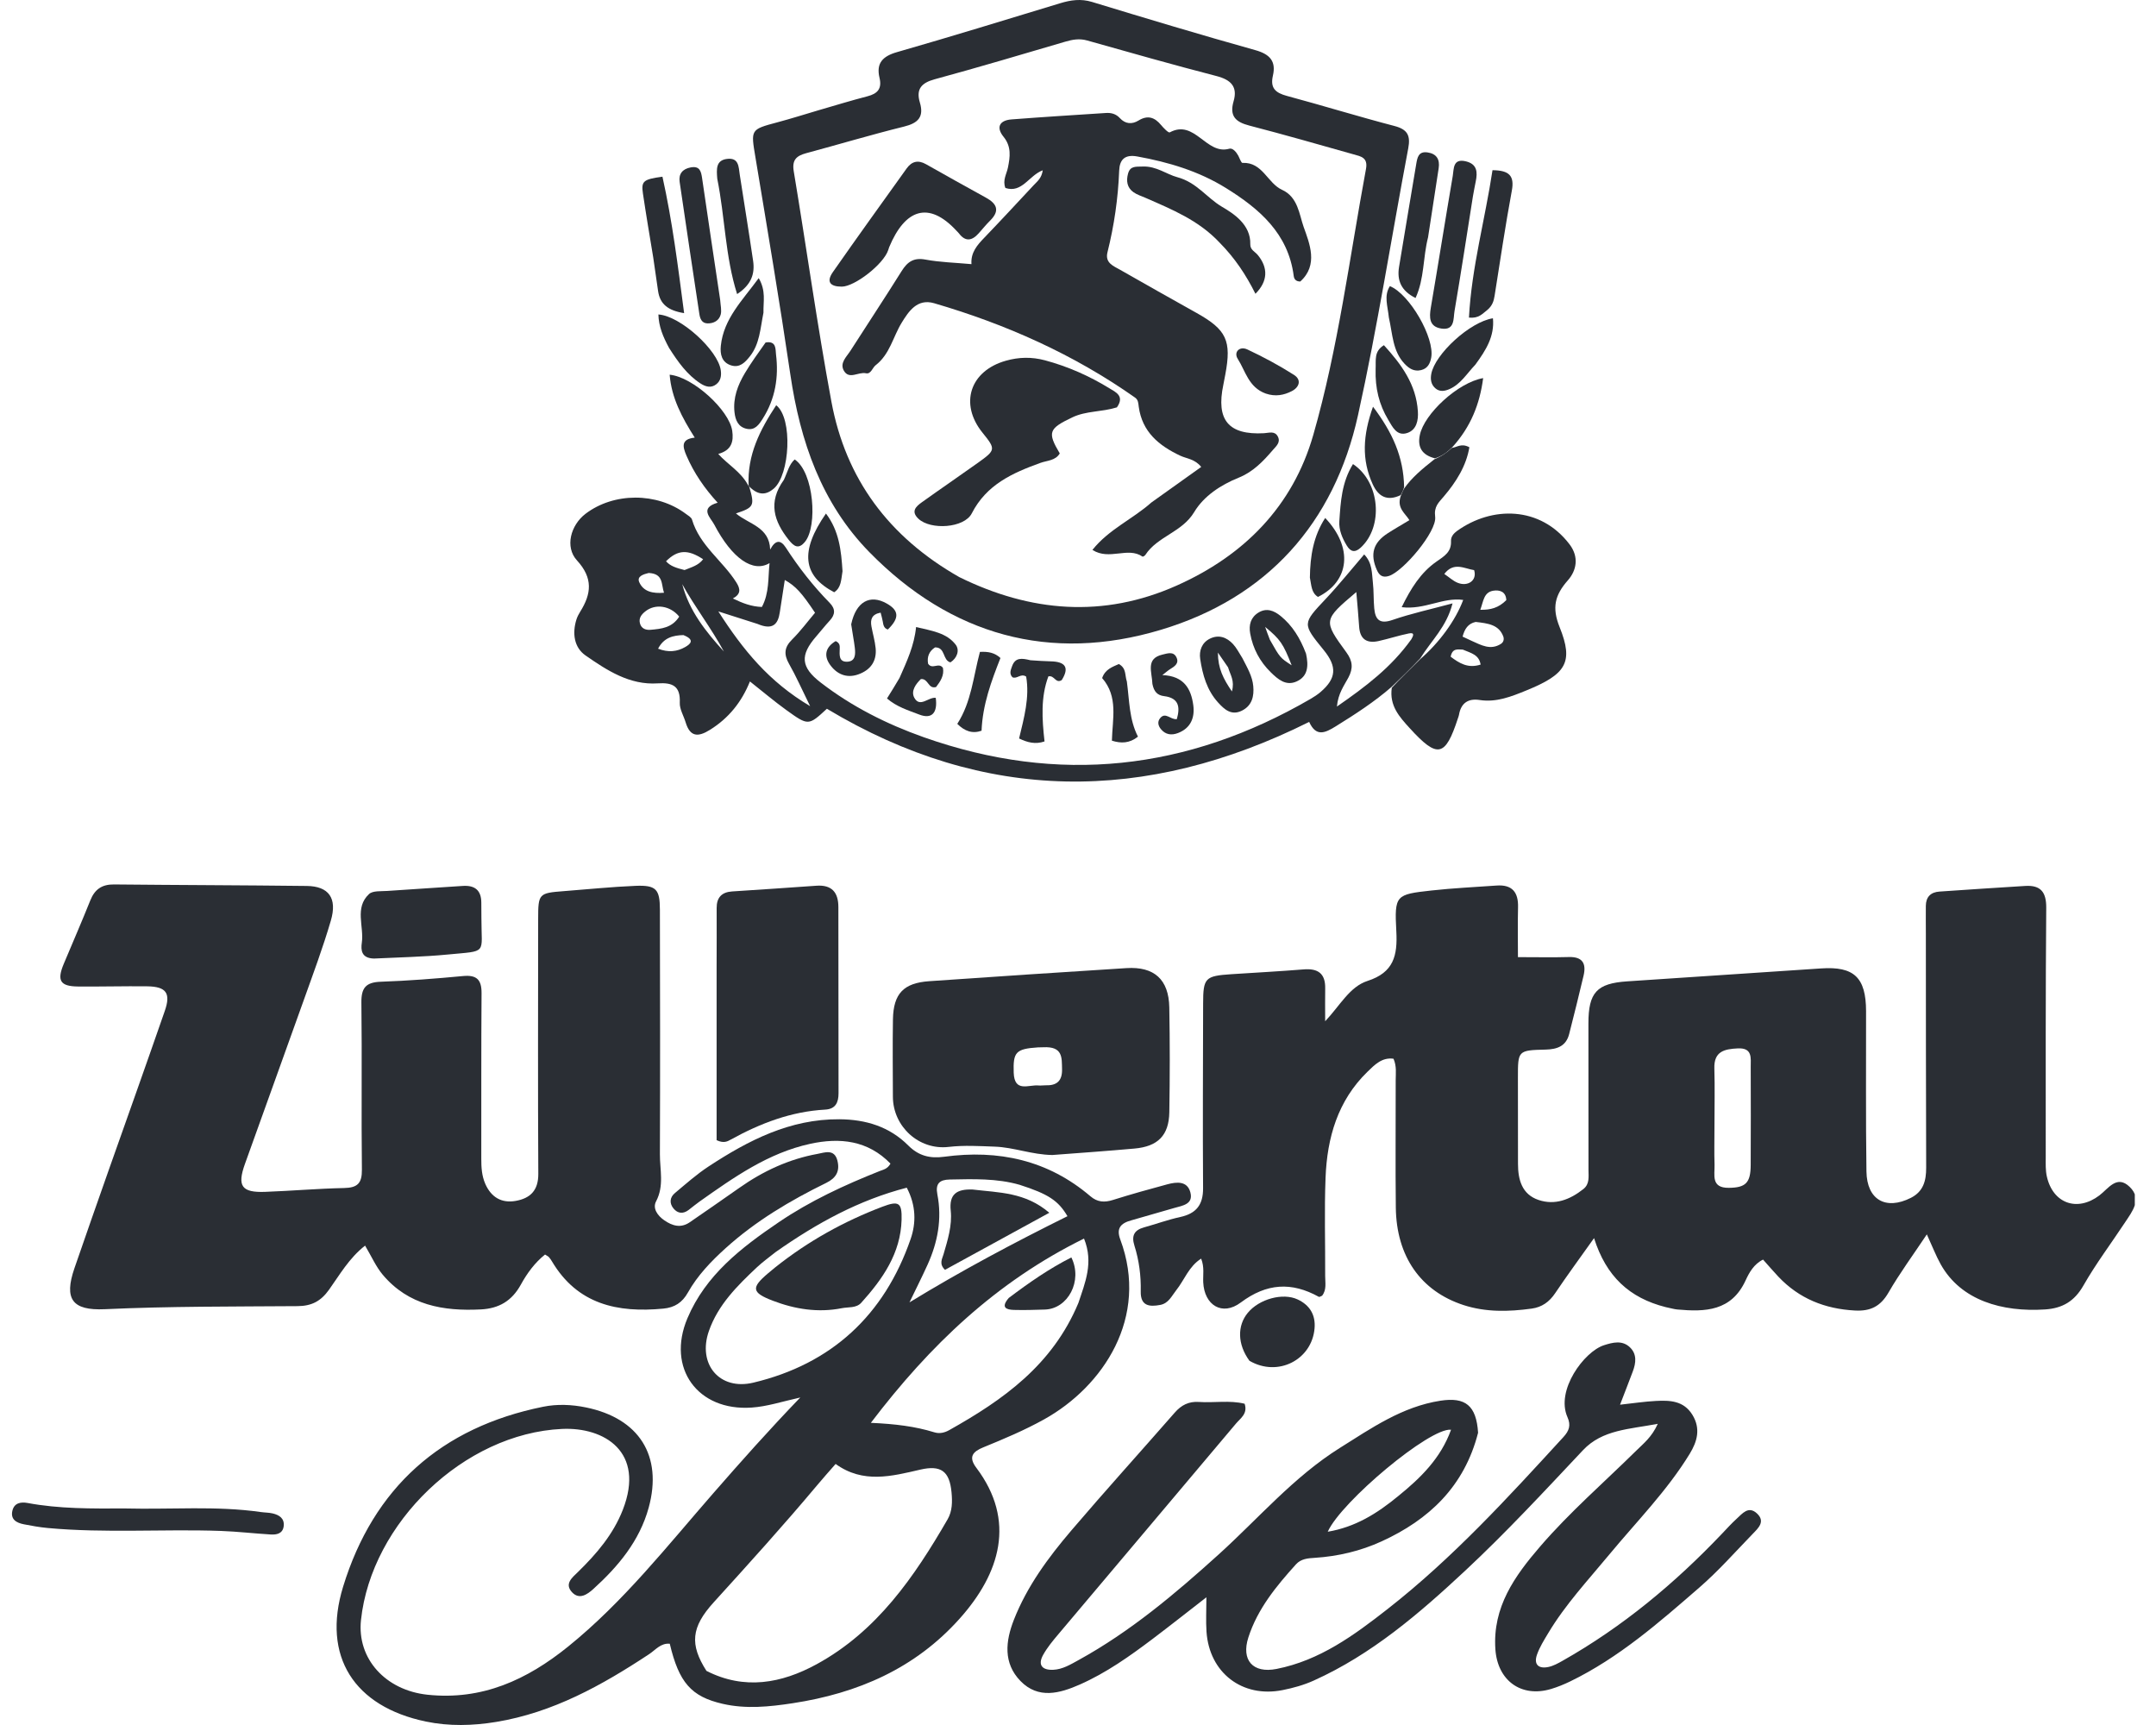 <svg width="90" height="72" viewBox="0 0 90 72" fill="none" xmlns="http://www.w3.org/2000/svg">
<g clip-path="url(#clip0_1349_4223)">
<path d="M69.536 54.559C68.015 54.176 67.046 53.272 66.542 51.678C65.952 52.51 65.42 53.231 64.92 53.975C64.675 54.34 64.367 54.561 63.937 54.62C62.979 54.752 62.023 54.775 61.092 54.472C59.306 53.889 58.291 52.439 58.267 50.403C58.246 48.63 58.266 46.856 58.262 45.083C58.262 44.799 58.308 44.508 58.171 44.191C57.693 44.123 57.388 44.439 57.087 44.731C55.84 45.941 55.399 47.49 55.334 49.157C55.28 50.521 55.325 51.889 55.318 53.255C55.317 53.535 55.386 53.833 55.19 54.082C55.14 54.1 55.081 54.143 55.054 54.129C53.914 53.497 52.875 53.557 51.793 54.367C51.02 54.946 50.27 54.478 50.227 53.516C50.214 53.208 50.282 52.894 50.141 52.534C49.624 52.86 49.443 53.424 49.101 53.852C48.91 54.093 48.782 54.4 48.434 54.466C47.973 54.554 47.605 54.508 47.619 53.901C47.633 53.25 47.55 52.608 47.354 51.987C47.226 51.581 47.344 51.345 47.752 51.231C48.258 51.091 48.755 50.908 49.268 50.797C49.939 50.651 50.226 50.285 50.221 49.589C50.203 47.024 50.219 44.46 50.223 41.896C50.225 40.814 50.303 40.735 51.404 40.662C52.408 40.596 53.412 40.544 54.414 40.462C55.016 40.412 55.332 40.63 55.319 41.259C55.311 41.663 55.318 42.067 55.318 42.626C55.946 41.961 56.339 41.185 57.086 40.943C58.179 40.59 58.343 39.887 58.288 38.871C58.206 37.354 58.265 37.334 59.751 37.169C60.654 37.069 61.563 37.027 62.47 36.962C63.118 36.915 63.386 37.233 63.369 37.866C63.351 38.575 63.365 39.284 63.365 39.95C64.162 39.95 64.827 39.965 65.492 39.946C66.062 39.93 66.222 40.217 66.106 40.716C65.915 41.532 65.71 42.344 65.504 43.156C65.376 43.665 65.005 43.797 64.524 43.809C63.363 43.837 63.363 43.848 63.364 44.98C63.364 46.178 63.367 47.377 63.367 48.575C63.367 49.242 63.532 49.851 64.224 50.085C64.913 50.318 65.542 50.07 66.096 49.63C66.364 49.418 66.31 49.114 66.31 48.832C66.312 46.795 66.308 44.758 66.307 42.721C66.306 41.424 66.658 41.045 67.925 40.961C70.625 40.783 73.324 40.604 76.022 40.421C77.394 40.328 77.894 40.798 77.897 42.206C77.901 44.435 77.881 46.664 77.913 48.893C77.93 50.081 78.721 50.525 79.766 49.998C80.29 49.733 80.408 49.283 80.406 48.739C80.394 45.48 80.396 42.221 80.393 38.961C80.393 38.578 80.388 38.195 80.392 37.811C80.396 37.436 80.595 37.237 80.966 37.213C82.16 37.133 83.354 37.049 84.549 36.978C85.187 36.941 85.424 37.237 85.418 37.893C85.389 41.367 85.398 44.843 85.397 48.317C85.396 48.58 85.386 48.851 85.443 49.104C85.695 50.234 86.713 50.595 87.636 49.896C88.015 49.609 88.367 49.02 88.903 49.541C89.427 50.051 89.013 50.558 88.71 51.018C88.129 51.898 87.491 52.744 86.97 53.657C86.594 54.316 86.094 54.608 85.368 54.655C83.584 54.771 81.855 54.285 81.01 52.766C80.814 52.413 80.668 52.032 80.434 51.522C79.864 52.377 79.304 53.137 78.834 53.95C78.501 54.527 78.082 54.735 77.433 54.7C76.178 54.633 75.103 54.204 74.235 53.286C74.023 53.061 73.823 52.826 73.597 52.574C73.212 52.764 73.018 53.118 72.868 53.444C72.275 54.73 71.182 54.763 70.017 54.657C69.875 54.644 69.736 54.598 69.536 54.559ZM71.568 47.108C71.568 47.61 71.555 48.113 71.572 48.616C71.585 49.041 71.413 49.587 72.168 49.579C72.865 49.572 73.078 49.378 73.081 48.629C73.088 47.264 73.086 45.9 73.082 44.536C73.082 44.159 73.162 43.728 72.542 43.759C71.988 43.786 71.541 43.879 71.564 44.595C71.588 45.384 71.569 46.174 71.568 47.108Z" fill="#2A2E34"/>
<path d="M4.545 48.819C5.339 46.577 6.118 44.389 6.879 42.196C7.139 41.449 6.938 41.178 6.136 41.168C5.178 41.157 4.219 41.185 3.261 41.176C2.511 41.169 2.368 40.931 2.661 40.231C3.031 39.348 3.415 38.47 3.77 37.581C3.954 37.12 4.255 36.911 4.755 36.916C7.439 36.943 10.123 36.947 12.806 36.979C13.724 36.99 14.087 37.486 13.81 38.429C13.481 39.554 13.069 40.654 12.675 41.759C11.864 44.037 11.036 46.309 10.223 48.586C9.894 49.508 10.089 49.783 11.067 49.747C12.168 49.707 13.266 49.61 14.367 49.587C14.92 49.576 15.113 49.392 15.107 48.822C15.079 46.498 15.116 44.173 15.086 41.849C15.078 41.232 15.273 40.999 15.893 40.977C17.041 40.937 18.188 40.847 19.331 40.739C19.904 40.685 20.106 40.894 20.102 41.458C20.085 43.758 20.095 46.058 20.091 48.359C20.09 48.721 20.11 49.077 20.258 49.414C20.502 49.969 20.933 50.229 21.524 50.125C22.132 50.018 22.476 49.691 22.471 48.994C22.451 45.448 22.463 41.901 22.465 38.355C22.465 37.301 22.492 37.275 23.527 37.196C24.529 37.12 25.53 37.015 26.534 36.974C27.389 36.94 27.546 37.114 27.547 37.967C27.554 41.37 27.561 44.772 27.547 48.175C27.544 48.828 27.731 49.492 27.388 50.142C27.232 50.438 27.45 50.742 27.729 50.934C28.066 51.167 28.419 51.274 28.795 51.015C29.485 50.538 30.177 50.064 30.861 49.581C31.853 48.881 32.934 48.379 34.129 48.162C34.42 48.109 34.83 47.938 34.957 48.444C35.067 48.88 34.906 49.168 34.495 49.37C32.984 50.11 31.546 50.963 30.289 52.099C29.681 52.649 29.117 53.236 28.715 53.951C28.48 54.371 28.16 54.575 27.692 54.62C25.78 54.804 24.106 54.446 23.039 52.646C23.002 52.585 22.962 52.524 22.914 52.471C22.884 52.438 22.838 52.419 22.752 52.363C22.327 52.701 22 53.149 21.741 53.621C21.367 54.3 20.828 54.616 20.072 54.654C18.503 54.734 17.05 54.482 15.976 53.205C15.692 52.867 15.509 52.442 15.24 51.991C14.573 52.513 14.183 53.205 13.734 53.833C13.392 54.312 13.011 54.512 12.42 54.517C9.737 54.537 7.054 54.521 4.373 54.645C3.004 54.708 2.669 54.214 3.106 52.939C3.572 51.581 4.051 50.227 4.545 48.819Z" fill="#2A2E34"/>
<path d="M47.242 50.931C46.761 51.058 46.596 51.281 46.766 51.737C47.979 54.986 46.047 57.873 43.589 59.241C42.77 59.697 41.91 60.058 41.046 60.411C40.618 60.586 40.408 60.803 40.756 61.264C42.423 63.475 41.749 65.671 40.059 67.561C38.2 69.642 35.802 70.677 33.091 71.091C32.114 71.24 31.139 71.34 30.166 71.116C28.851 70.814 28.342 70.224 27.959 68.608C27.582 68.572 27.364 68.867 27.097 69.043C25.126 70.345 23.08 71.483 20.71 71.872C19.737 72.032 18.749 72.058 17.779 71.856C14.784 71.232 13.429 69.139 14.322 66.229C15.59 62.095 18.418 59.575 22.675 58.716C23.26 58.598 23.865 58.622 24.461 58.745C26.677 59.199 27.672 60.759 27.079 62.928C26.699 64.315 25.808 65.382 24.765 66.326C24.518 66.549 24.183 66.786 23.878 66.458C23.55 66.104 23.89 65.845 24.123 65.617C24.901 64.858 25.598 64.046 26 63.015C26.94 60.601 25.227 59.56 23.461 59.642C19.368 59.832 15.502 63.565 15.069 67.62C14.896 69.238 16.097 70.549 17.841 70.736C20.126 70.98 22.001 70.112 23.719 68.724C26.029 66.857 27.851 64.53 29.787 62.313C30.933 61.001 32.089 59.698 33.407 58.33C32.627 58.505 32.02 58.707 31.376 58.751C29.123 58.906 27.815 57.105 28.696 55.023C29.461 53.215 30.942 52.078 32.5 51.02C33.816 50.126 35.249 49.464 36.721 48.879C36.872 48.819 37.047 48.794 37.172 48.568C36.227 47.596 35.063 47.472 33.82 47.742C32.067 48.124 30.634 49.14 29.203 50.151C29.047 50.262 28.899 50.385 28.747 50.502C28.516 50.678 28.289 50.654 28.113 50.439C27.936 50.222 27.959 49.976 28.173 49.798C28.632 49.414 29.083 49.012 29.582 48.685C31.241 47.598 32.973 46.703 35.038 46.717C36.141 46.724 37.129 47.024 37.914 47.811C38.349 48.247 38.824 48.362 39.411 48.282C41.676 47.975 43.747 48.418 45.522 49.934C45.811 50.18 46.104 50.197 46.456 50.086C47.209 49.849 47.971 49.636 48.734 49.431C49.12 49.328 49.564 49.285 49.691 49.769C49.822 50.266 49.364 50.321 49.022 50.419C48.446 50.584 47.871 50.749 47.242 50.931ZM29.49 69.741C31.077 70.55 32.624 70.263 34.089 69.464C36.605 68.091 38.166 65.82 39.557 63.415C39.756 63.072 39.757 62.676 39.721 62.292C39.639 61.397 39.272 61.144 38.416 61.341C37.227 61.616 36.031 61.935 34.882 61.104C34.615 61.41 34.361 61.693 34.118 61.984C32.718 63.655 31.255 65.27 29.789 66.884C28.85 67.919 28.786 68.638 29.49 69.741ZM45.017 54.383C45.294 53.541 45.66 52.704 45.251 51.697C41.589 53.501 38.819 56.146 36.353 59.388C37.37 59.434 38.199 59.535 39.002 59.783C39.218 59.85 39.427 59.803 39.625 59.692C41.871 58.432 43.932 56.982 45.017 54.383ZM32.381 52.258C32.12 52.468 31.845 52.663 31.602 52.891C30.78 53.663 29.973 54.462 29.592 55.556C29.11 56.934 30.032 58.048 31.446 57.711C34.719 56.931 36.913 54.892 38.013 51.717C38.246 51.044 38.242 50.314 37.852 49.573C35.86 50.089 34.114 51.041 32.381 52.258ZM42.561 49.452C41.604 49.178 40.624 49.213 39.645 49.232C39.22 49.241 39.041 49.401 39.13 49.858C39.328 50.876 39.144 51.854 38.72 52.788C38.48 53.318 38.217 53.836 37.965 54.36C40.126 53.04 42.325 51.871 44.56 50.763C44.176 50.109 43.756 49.836 42.561 49.452Z" fill="#2A2E34"/>
<path d="M61.701 59.802C61.126 62.046 59.653 63.431 57.67 64.337C56.795 64.737 55.859 64.959 54.892 65.022C54.602 65.04 54.311 65.059 54.099 65.294C53.277 66.205 52.499 67.148 52.113 68.341C51.804 69.293 52.3 69.855 53.288 69.66C55.089 69.306 56.523 68.255 57.924 67.159C60.636 65.038 62.948 62.507 65.264 59.98C65.504 59.718 65.583 59.489 65.432 59.15C64.933 58.029 66.127 56.416 66.954 56.149C67.323 56.03 67.718 55.929 68.039 56.235C68.337 56.52 68.294 56.886 68.16 57.242C67.996 57.68 67.825 58.117 67.627 58.631C68.188 58.57 68.656 58.498 69.126 58.474C69.709 58.444 70.281 58.461 70.646 59.051C71.003 59.629 70.848 60.168 70.538 60.676C69.596 62.219 68.324 63.502 67.179 64.884C66.293 65.954 65.342 66.972 64.625 68.172C64.453 68.459 64.271 68.749 64.161 69.061C64.015 69.473 64.223 69.665 64.637 69.578C64.842 69.535 65.039 69.426 65.225 69.321C67.729 67.906 69.913 66.088 71.889 64.009C72.087 63.801 72.28 63.587 72.493 63.393C72.734 63.174 72.987 62.839 73.343 63.17C73.705 63.507 73.397 63.783 73.168 64.02C72.434 64.778 71.732 65.573 70.938 66.262C69.256 67.722 67.575 69.195 65.547 70.18C65.289 70.305 65.02 70.415 64.746 70.497C63.496 70.87 62.512 70.141 62.423 68.84C62.303 67.076 63.229 65.782 64.291 64.55C65.529 63.113 66.964 61.87 68.312 60.541C68.61 60.247 68.954 59.982 69.202 59.429C68.012 59.657 66.889 59.67 66.081 60.529C64.471 62.24 62.873 63.965 61.155 65.567C59.243 67.349 57.262 69.054 54.841 70.145C54.422 70.334 53.986 70.454 53.541 70.543C51.86 70.879 50.481 69.822 50.364 68.105C50.334 67.658 50.36 67.208 50.36 66.669C49.579 67.275 48.853 67.849 48.115 68.407C47.158 69.129 46.177 69.825 45.076 70.311C44.241 70.679 43.346 70.931 42.599 70.164C41.87 69.415 41.976 68.497 42.323 67.61C42.873 66.209 43.759 65.009 44.725 63.877C46.14 62.219 47.604 60.602 49.039 58.961C49.312 58.648 49.626 58.487 50.044 58.516C50.681 58.56 51.329 58.436 51.956 58.591C52.094 59.009 51.782 59.196 51.596 59.417C49.128 62.351 46.651 65.278 44.181 68.21C43.95 68.483 43.717 68.764 43.544 69.075C43.308 69.502 43.512 69.715 43.963 69.696C44.358 69.679 44.692 69.472 45.027 69.288C47.186 68.1 49.055 66.524 50.87 64.883C52.536 63.376 54.004 61.643 55.932 60.434C57.249 59.608 58.534 58.712 60.127 58.465C61.172 58.303 61.629 58.664 61.701 59.802ZM58.381 62.434C59.306 61.683 60.144 60.866 60.573 59.675C59.687 59.578 55.987 62.681 55.425 63.933C56.559 63.742 57.465 63.192 58.381 62.434Z" fill="#2A2E34"/>
<path d="M34.158 4.605C34.88 4.395 35.544 4.192 36.215 4.018C36.636 3.908 36.823 3.7 36.714 3.246C36.569 2.639 36.843 2.348 37.443 2.176C39.721 1.523 41.986 0.824 44.253 0.136C44.697 0.001 45.118 -0.061 45.586 0.081C47.852 0.771 50.121 1.455 52.403 2.093C53.012 2.263 53.275 2.559 53.136 3.158C53.015 3.681 53.249 3.876 53.72 4.003C55.223 4.407 56.71 4.867 58.215 5.26C58.761 5.403 58.885 5.663 58.786 6.189C58.085 9.901 57.504 13.638 56.69 17.324C55.692 21.849 52.889 24.957 48.465 26.286C43.838 27.676 39.693 26.516 36.293 23.048C34.289 21.003 33.403 18.421 32.992 15.63C32.547 12.606 32.038 9.59 31.536 6.574C31.341 5.403 31.32 5.407 32.449 5.106C33.003 4.958 33.552 4.785 34.158 4.605ZM40.045 24.088C43.019 25.551 46.055 25.808 49.122 24.44C51.928 23.189 53.965 21.14 54.821 18.156C55.864 14.522 56.333 10.761 57.022 7.05C57.111 6.571 56.801 6.527 56.511 6.445C55.06 6.035 53.61 5.62 52.15 5.241C51.583 5.094 51.315 4.848 51.494 4.23C51.673 3.619 51.385 3.33 50.781 3.174C48.973 2.707 47.177 2.195 45.38 1.689C45.061 1.599 44.773 1.65 44.467 1.74C42.653 2.273 40.84 2.813 39.015 3.309C38.458 3.461 38.233 3.724 38.399 4.279C38.578 4.88 38.328 5.138 37.74 5.283C36.37 5.622 35.017 6.027 33.653 6.394C33.253 6.502 33.054 6.669 33.134 7.148C33.668 10.353 34.114 13.574 34.707 16.768C35.305 19.985 37.097 22.412 40.045 24.088Z" fill="#2A2E34"/>
<path d="M58.101 28.661C57.376 29.293 56.573 29.812 55.757 30.318C55.313 30.593 54.938 30.768 54.65 30.132C47.815 33.544 41.102 33.532 34.518 29.583C33.752 30.29 33.745 30.299 32.83 29.641C32.329 29.28 31.857 28.879 31.305 28.443C30.957 29.307 30.416 29.976 29.641 30.46C29.14 30.774 28.807 30.764 28.621 30.149C28.538 29.874 28.365 29.598 28.377 29.329C28.408 28.631 28.073 28.483 27.458 28.523C26.284 28.602 25.34 27.981 24.441 27.357C23.965 27.026 23.881 26.434 24.063 25.856C24.099 25.743 24.156 25.634 24.219 25.533C24.688 24.786 24.764 24.131 24.085 23.391C23.57 22.829 23.824 21.918 24.44 21.447C25.621 20.546 27.424 20.544 28.628 21.446C28.724 21.517 28.858 21.59 28.887 21.688C29.21 22.774 30.169 23.406 30.74 24.314C30.907 24.578 30.938 24.794 30.593 24.98C30.994 25.175 31.365 25.319 31.804 25.334C32.118 24.748 32.058 24.121 32.124 23.503C31.438 23.918 30.56 23.316 29.814 21.893C29.666 21.61 29.179 21.207 29.958 20.982C29.412 20.388 28.967 19.743 28.653 19.011C28.493 18.638 28.422 18.33 29.001 18.266C28.463 17.418 28.032 16.607 27.954 15.64C28.927 15.733 30.438 17.116 30.566 17.98C30.631 18.427 30.541 18.795 29.982 18.947C30.385 19.396 30.913 19.676 31.222 20.239C31.259 20.29 31.277 20.318 31.277 20.318C31.509 21.109 31.475 21.181 30.721 21.43C31.255 21.882 32.118 21.989 32.15 22.938C32.367 22.533 32.584 22.519 32.801 22.853C33.336 23.68 33.938 24.453 34.628 25.156C34.88 25.412 34.874 25.647 34.636 25.904C34.441 26.115 34.264 26.342 34.075 26.559C33.391 27.344 33.42 27.842 34.259 28.489C35.559 29.492 37.018 30.225 38.558 30.77C44.186 32.761 49.568 32.157 54.709 29.171C54.853 29.087 54.996 28.994 55.123 28.886C55.788 28.317 55.823 27.827 55.258 27.134C54.354 26.024 54.366 26.035 55.347 24.991C55.898 24.406 56.401 23.776 56.947 23.141C57.294 23.504 57.263 23.925 57.309 24.313C57.351 24.669 57.332 25.032 57.366 25.389C57.41 25.857 57.586 26.063 58.123 25.878C58.901 25.609 59.71 25.434 60.635 25.185C60.382 26.172 59.758 26.723 59.29 27.476C58.865 27.928 58.483 28.295 58.101 28.661ZM31.621 26.042C31.128 25.885 30.635 25.727 29.986 25.52C31.022 27.135 32.1 28.456 33.818 29.474C33.464 28.756 33.228 28.217 32.938 27.709C32.715 27.315 32.734 27.021 33.064 26.694C33.416 26.346 33.713 25.942 34.023 25.576C33.459 24.73 33.21 24.461 32.76 24.208C32.689 24.664 32.618 25.11 32.552 25.557C32.479 26.051 32.263 26.315 31.621 26.042ZM58.916 26.681C58.989 26.55 59.079 26.384 58.807 26.44C58.386 26.526 57.976 26.661 57.557 26.755C57.068 26.865 56.77 26.692 56.736 26.156C56.706 25.691 56.661 25.227 56.618 24.712C55.238 25.883 55.226 25.892 56.204 27.23C56.467 27.59 56.493 27.892 56.289 28.278C56.108 28.617 55.859 28.942 55.808 29.491C57.017 28.653 58.075 27.856 58.916 26.681ZM28.353 25.737C27.982 25.277 27.352 25.183 26.933 25.523C26.775 25.65 26.658 25.799 26.713 26.014C26.771 26.243 26.964 26.305 27.161 26.287C27.604 26.247 28.055 26.208 28.353 25.737ZM28.576 23.793C28.852 23.678 29.155 23.605 29.351 23.343C28.715 22.92 28.288 22.942 27.803 23.427C27.985 23.632 28.233 23.707 28.576 23.793ZM30.218 27.194C29.695 26.221 29.013 25.35 28.48 24.383C28.769 25.502 29.471 26.372 30.218 27.194ZM27.077 23.916C26.866 23.967 26.577 24.052 26.684 24.298C26.863 24.706 27.263 24.777 27.718 24.741C27.597 24.382 27.702 23.944 27.077 23.916ZM28.528 26.508C28.101 26.52 27.714 26.607 27.471 27.076C27.902 27.243 28.264 27.199 28.599 27.009C28.821 26.884 29.025 26.705 28.528 26.508Z" fill="#2A2E34"/>
<path d="M43.928 48.209C43.071 48.195 42.326 47.889 41.528 47.86C40.882 47.837 40.247 47.796 39.599 47.871C38.361 48.015 37.278 47.021 37.273 45.78C37.27 44.703 37.257 43.625 37.275 42.548C37.294 41.471 37.72 41.028 38.792 40.954C41.535 40.765 44.279 40.579 47.023 40.408C48.182 40.335 48.789 40.883 48.811 42.046C48.838 43.505 48.836 44.967 48.812 46.426C48.795 47.393 48.333 47.854 47.355 47.94C46.236 48.04 45.115 48.12 43.928 48.209ZM43.545 43.712C43.474 43.714 43.402 43.712 43.331 43.717C42.398 43.778 42.288 43.917 42.316 44.772C42.345 45.617 42.943 45.265 43.357 45.307C43.451 45.317 43.547 45.297 43.643 45.3C44.113 45.316 44.347 45.119 44.334 44.621C44.321 44.151 44.377 43.667 43.545 43.712Z" fill="#2A2E34"/>
<path d="M29.914 40.419C29.915 39.533 29.921 38.718 29.916 37.903C29.913 37.462 30.126 37.237 30.56 37.208C31.731 37.13 32.901 37.056 34.071 36.97C34.724 36.921 34.997 37.247 34.997 37.862C35 40.45 35.001 43.039 35.004 45.628C35.005 46.012 34.882 46.29 34.449 46.314C33.029 46.392 31.741 46.884 30.512 47.562C30.367 47.642 30.217 47.732 29.914 47.59C29.914 45.264 29.914 42.877 29.914 40.419Z" fill="#2A2E34"/>
<path d="M58.099 28.707C58.483 28.294 58.865 27.928 59.274 27.523C60.074 26.834 60.754 25.91 61.08 25.041C60.233 24.919 59.475 25.461 58.512 25.343C58.892 24.563 59.307 23.9 59.958 23.445C60.292 23.212 60.593 23.041 60.571 22.58C60.562 22.404 60.683 22.261 60.821 22.162C62.278 21.116 64.295 21.116 65.517 22.717C65.928 23.255 65.805 23.819 65.451 24.22C64.903 24.841 64.778 25.363 65.104 26.174C65.695 27.642 65.384 28.139 63.712 28.82C63.096 29.071 62.467 29.325 61.769 29.218C61.285 29.143 60.986 29.345 60.903 29.84C60.895 29.886 60.876 29.931 60.861 29.977C60.331 31.6 60.011 31.673 58.838 30.383C58.426 29.93 57.99 29.458 58.099 28.707ZM61.599 25.959C61.284 26.028 61.139 26.249 61.054 26.572C61.19 26.636 61.316 26.697 61.442 26.753C61.833 26.927 62.221 27.152 62.654 26.875C62.764 26.805 62.797 26.681 62.751 26.559C62.565 26.077 62.131 26.019 61.599 25.959ZM61.536 23.797C61.125 23.732 60.686 23.44 60.291 23.956C60.494 24.094 60.654 24.245 60.843 24.323C61.267 24.498 61.671 24.234 61.536 23.797ZM61.063 27.114C60.862 27.11 60.629 27.041 60.556 27.41C60.912 27.678 61.275 27.911 61.807 27.739C61.74 27.329 61.422 27.264 61.063 27.114ZM62.879 25.05C62.866 24.686 62.591 24.614 62.334 24.656C61.934 24.722 61.926 25.099 61.793 25.452C62.227 25.46 62.554 25.373 62.879 25.05Z" fill="#2A2E34"/>
<path d="M15.612 40.009C15.084 39.996 15.059 39.657 15.104 39.346C15.202 38.665 14.79 37.889 15.405 37.317C15.563 37.17 15.905 37.206 16.165 37.187C17.215 37.112 18.266 37.051 19.316 36.978C19.821 36.944 20.09 37.157 20.092 37.675C20.093 37.89 20.097 38.106 20.096 38.321C20.093 39.851 20.376 39.677 18.69 39.841C17.69 39.938 16.683 39.957 15.612 40.009Z" fill="#2A2E34"/>
<path d="M5.225 62.962C7.159 63.01 9.027 62.845 10.884 63.111C11.049 63.135 11.22 63.131 11.382 63.169C11.658 63.234 11.884 63.377 11.842 63.706C11.802 64.014 11.548 64.063 11.3 64.048C10.609 64.007 9.92 63.925 9.228 63.9C6.815 63.814 4.397 64 1.986 63.777C1.654 63.746 1.324 63.687 0.997 63.623C0.69 63.563 0.427 63.421 0.519 63.049C0.596 62.734 0.864 62.68 1.15 62.733C2.475 62.98 3.814 62.968 5.225 62.962Z" fill="#2A2E34"/>
<path d="M60.609 18.694C60.815 18.674 60.997 18.484 61.338 18.668C61.206 19.451 60.787 20.115 60.266 20.727C60.056 20.975 59.853 21.141 59.909 21.57C59.989 22.181 58.584 23.843 57.982 24.039C57.722 24.123 57.578 24.024 57.476 23.792C57.185 23.131 57.319 22.653 57.926 22.261C58.206 22.08 58.496 21.915 58.834 21.711C58.664 21.429 58.303 21.211 58.467 20.718C58.532 20.548 58.572 20.471 58.611 20.395C58.936 19.93 59.368 19.574 59.877 19.17C60.207 19.033 60.415 18.874 60.609 18.694Z" fill="#2A2E34"/>
<path d="M52.157 56.798C51.652 56.108 51.642 55.333 52.091 54.792C52.565 54.221 53.547 53.946 54.17 54.238C54.67 54.473 54.924 54.877 54.875 55.446C54.764 56.755 53.346 57.492 52.157 56.798Z" fill="#2A2E34"/>
<path d="M61.485 8.198C61.226 9.836 60.985 11.414 60.717 12.987C60.664 13.299 60.736 13.799 60.171 13.714C59.659 13.638 59.657 13.259 59.729 12.837C60.041 11.007 60.331 9.173 60.644 7.343C60.694 7.046 60.643 6.6 61.195 6.735C61.667 6.851 61.683 7.189 61.603 7.575C61.564 7.762 61.53 7.949 61.485 8.198Z" fill="#2A2E34"/>
<path d="M30.062 12.511C30.079 12.754 30.131 12.954 30.085 13.129C30.017 13.382 29.793 13.504 29.534 13.498C29.297 13.492 29.224 13.306 29.194 13.106C28.917 11.268 28.638 9.43 28.371 7.591C28.323 7.258 28.492 7.05 28.835 6.987C29.212 6.919 29.267 7.151 29.309 7.441C29.552 9.114 29.804 10.785 30.062 12.511Z" fill="#2A2E34"/>
<path d="M62.078 12.945C61.868 13.104 61.733 13.295 61.32 13.257C61.431 11.163 61.995 9.149 62.303 7.104C62.998 7.109 63.226 7.335 63.11 7.957C62.84 9.413 62.623 10.88 62.391 12.343C62.356 12.565 62.298 12.763 62.078 12.945Z" fill="#2A2E34"/>
<path d="M59.613 9.905C59.394 10.763 59.465 11.621 59.091 12.438C58.494 12.144 58.309 11.71 58.402 11.141C58.636 9.709 58.881 8.279 59.119 6.848C59.165 6.575 59.213 6.308 59.587 6.361C59.97 6.416 60.112 6.653 60.056 7.021C59.913 7.962 59.767 8.902 59.613 9.905Z" fill="#2A2E34"/>
<path d="M27.268 10.744C27.114 9.813 26.967 8.944 26.838 8.073C26.762 7.561 26.854 7.483 27.653 7.375C28.066 9.226 28.3 11.107 28.558 13.07C27.879 12.961 27.55 12.689 27.471 12.148C27.405 11.7 27.345 11.252 27.268 10.744Z" fill="#2A2E34"/>
<path d="M29.942 7.463C29.908 7.055 29.882 6.692 30.347 6.633C30.849 6.569 30.831 6.968 30.881 7.295C31.067 8.493 31.262 9.689 31.438 10.888C31.516 11.419 31.373 11.877 30.77 12.275C30.269 10.691 30.267 9.077 29.942 7.463Z" fill="#2A2E34"/>
<path d="M60.637 18.653C60.417 18.873 60.209 19.032 59.904 19.131C59.361 18.995 59.165 18.668 59.269 18.16C59.45 17.272 60.865 15.963 61.913 15.782C61.771 16.873 61.392 17.815 60.637 18.653Z" fill="#2A2E34"/>
<path d="M37.55 28.296C37.859 27.595 38.163 26.948 38.241 26.172C38.898 26.331 39.511 26.41 39.893 26.907C40.066 27.133 39.962 27.461 39.675 27.647C39.337 27.557 39.478 27.017 39.033 27.021C38.781 27.181 38.691 27.424 38.742 27.702C38.916 27.966 39.187 27.627 39.362 27.878C39.422 28.189 39.256 28.441 39.076 28.676C38.74 28.773 38.761 28.317 38.442 28.343C38.237 28.542 38.013 28.838 38.166 29.122C38.4 29.555 38.757 29.087 39.062 29.127C39.147 29.755 38.897 30.026 38.379 29.827C37.917 29.65 37.43 29.503 37.027 29.153C37.208 28.863 37.37 28.604 37.55 28.296Z" fill="#2A2E34"/>
<path d="M51.858 27.462C52.068 27.87 52.279 28.227 52.316 28.636C52.355 29.055 52.269 29.45 51.841 29.663C51.403 29.88 51.112 29.612 50.85 29.325C50.381 28.811 50.2 28.165 50.101 27.503C50.05 27.16 50.168 26.824 50.507 26.657C50.875 26.475 51.211 26.6 51.474 26.886C51.617 27.041 51.716 27.237 51.858 27.462ZM51.264 27.854C51.147 27.684 51.03 27.514 50.84 27.239C50.843 27.909 51.068 28.333 51.425 28.86C51.547 28.406 51.364 28.188 51.264 27.854Z" fill="#2A2E34"/>
<path d="M54.519 27.284C54.631 27.795 54.6 28.23 54.124 28.444C53.679 28.644 53.346 28.353 53.049 28.063C52.592 27.616 52.301 27.073 52.188 26.443C52.124 26.087 52.206 25.77 52.532 25.569C52.873 25.359 53.183 25.488 53.456 25.709C53.952 26.111 54.275 26.639 54.519 27.284ZM53.01 26.703C53.437 27.457 53.437 27.457 53.919 27.769C53.565 26.866 53.448 26.691 52.812 26.166C52.881 26.361 52.927 26.49 53.01 26.703Z" fill="#2A2E34"/>
<path d="M31.959 14.295C32.419 14.218 32.367 14.577 32.394 14.795C32.511 15.743 32.364 16.647 31.842 17.471C31.683 17.723 31.517 17.97 31.174 17.899C30.816 17.824 30.698 17.539 30.661 17.208C30.594 16.608 30.797 16.074 31.093 15.577C31.348 15.147 31.645 14.742 31.959 14.295Z" fill="#2A2E34"/>
<path d="M57.424 15.408C57.443 15.026 57.347 14.669 57.77 14.408C58.496 15.205 59.118 16.044 59.188 17.172C59.212 17.538 59.137 17.939 58.748 18.071C58.305 18.221 58.126 17.813 57.948 17.518C57.572 16.892 57.4 16.205 57.424 15.408Z" fill="#2A2E34"/>
<path d="M57.976 13.249C57.93 12.773 57.76 12.349 58.019 11.943C58.846 12.276 59.9 14.114 59.744 14.928C59.697 15.179 59.592 15.383 59.321 15.448C59.029 15.519 58.818 15.382 58.627 15.178C58.133 14.65 58.135 13.954 57.976 13.249Z" fill="#2A2E34"/>
<path d="M56.479 19.37C57.614 20.124 57.757 21.98 56.801 22.858C56.555 23.083 56.375 23.027 56.222 22.775C56.032 22.464 55.885 22.117 55.909 21.758C55.963 20.949 56.009 20.129 56.479 19.37Z" fill="#2A2E34"/>
<path d="M31.252 20.276C31.185 18.991 31.726 17.941 32.402 16.914C33.105 17.465 32.97 19.816 32.305 20.39C31.982 20.669 31.668 20.676 31.318 20.347C31.28 20.318 31.262 20.29 31.252 20.276Z" fill="#2A2E34"/>
<path d="M58.613 20.335C58.574 20.471 58.534 20.548 58.475 20.663C57.904 20.937 57.536 20.723 57.303 20.214C56.834 19.191 56.888 18.171 57.315 16.976C58.126 18.05 58.593 19.072 58.613 20.335Z" fill="#2A2E34"/>
<path d="M61.589 15.218C61.226 15.601 60.976 16.029 60.519 16.235C60.315 16.327 60.096 16.368 59.912 16.202C59.737 16.046 59.705 15.835 59.747 15.608C59.901 14.777 61.364 13.431 62.321 13.285C62.394 14.039 62.028 14.615 61.589 15.218Z" fill="#2A2E34"/>
<path d="M32.721 20.03C32.875 19.706 32.934 19.391 33.173 19.177C33.977 19.711 34.138 21.959 33.604 22.613C33.331 22.948 33.137 22.8 32.925 22.534C32.309 21.761 32.048 20.965 32.721 20.03Z" fill="#2A2E34"/>
<path d="M31.87 13.052C31.736 13.721 31.712 14.359 31.303 14.874C31.103 15.126 30.881 15.363 30.52 15.251C30.124 15.127 30.055 14.778 30.09 14.435C30.209 13.3 30.984 12.55 31.672 11.608C31.983 12.146 31.859 12.577 31.87 13.052Z" fill="#2A2E34"/>
<path d="M35.532 26.059C35.734 25.112 36.313 24.795 37.012 25.188C37.535 25.482 37.55 25.799 37.062 26.275C36.895 26.224 36.873 26.084 36.85 25.939C36.832 25.828 36.797 25.719 36.761 25.571C36.388 25.64 36.326 25.858 36.377 26.144C36.432 26.449 36.523 26.749 36.553 27.056C36.605 27.603 36.333 27.969 35.827 28.149C35.329 28.326 34.916 28.129 34.639 27.732C34.367 27.34 34.486 26.992 34.885 26.759C35.069 26.843 35.057 26.968 35.053 27.085C35.047 27.326 35.009 27.624 35.35 27.62C35.717 27.616 35.715 27.303 35.683 27.035C35.647 26.729 35.584 26.426 35.532 26.059Z" fill="#2A2E34"/>
<path d="M27.928 14.52C27.676 14.054 27.497 13.622 27.484 13.126C28.401 13.183 29.973 14.62 30.088 15.454C30.12 15.68 30.088 15.893 29.901 16.039C29.678 16.213 29.447 16.139 29.235 16.001C28.68 15.639 28.306 15.112 27.928 14.52Z" fill="#2A2E34"/>
<path d="M43.014 27.558C43.337 27.58 43.6 27.598 43.862 27.604C44.472 27.617 44.651 27.861 44.321 28.386C44.062 28.547 44.019 28.171 43.763 28.232C43.441 29.094 43.497 30.009 43.603 30.947C43.217 31.078 42.893 30.992 42.541 30.823C42.749 29.955 42.986 29.106 42.836 28.24C42.612 28.091 42.453 28.355 42.263 28.268C42.121 28.119 42.191 27.967 42.248 27.807C42.381 27.432 42.658 27.471 43.014 27.558Z" fill="#2A2E34"/>
<path d="M54.68 24.108C54.692 23.195 54.829 22.377 55.319 21.619C56.493 22.856 56.34 24.258 55.018 24.915C54.74 24.743 54.746 24.44 54.68 24.108Z" fill="#2A2E34"/>
<path d="M35.17 23.842C35.111 24.201 35.119 24.528 34.822 24.72C33.512 24.034 33.38 23.012 34.479 21.434C35.028 22.162 35.115 22.966 35.17 23.842Z" fill="#2A2E34"/>
<path d="M48.106 28.547C48.089 28.042 47.812 27.488 48.529 27.321C48.727 27.276 48.98 27.176 49.107 27.431C49.236 27.69 49.029 27.817 48.839 27.934C48.763 27.98 48.697 28.041 48.521 28.178C49.433 28.212 49.724 28.763 49.813 29.439C49.881 29.95 49.708 30.392 49.175 30.596C48.907 30.699 48.654 30.669 48.461 30.433C48.345 30.292 48.306 30.123 48.43 29.974C48.655 29.703 48.856 30.046 49.125 30.016C49.268 29.52 49.22 29.133 48.595 29.056C48.31 29.021 48.171 28.869 48.106 28.547Z" fill="#2A2E34"/>
<path d="M40.906 27.21C41.248 27.19 41.521 27.241 41.763 27.464C41.381 28.433 41.02 29.405 40.974 30.5C40.592 30.633 40.272 30.522 39.961 30.213C40.552 29.297 40.628 28.245 40.906 27.21Z" fill="#2A2E34"/>
<path d="M47.04 28.448C47.148 29.256 47.135 30.027 47.503 30.747C47.151 31.029 46.798 31.035 46.415 30.915C46.437 30.006 46.689 29.083 46.008 28.302C46.135 27.93 46.445 27.833 46.706 27.716C47.029 27.897 46.948 28.176 47.04 28.448Z" fill="#2A2E34"/>
<path d="M42.109 54.176C42.968 53.528 43.806 52.947 44.723 52.484C45.207 53.466 44.58 54.63 43.617 54.66C43.187 54.674 42.756 54.687 42.326 54.675C42.014 54.666 41.761 54.582 42.109 54.176Z" fill="#2A2E34"/>
<path d="M32.37 52.891C33.75 51.795 35.231 50.979 36.827 50.37C37.516 50.108 37.655 50.189 37.636 50.91C37.598 52.313 36.846 53.384 35.953 54.375C35.745 54.607 35.416 54.548 35.14 54.603C34.149 54.799 33.186 54.645 32.258 54.29C31.376 53.952 31.351 53.749 32.054 53.153C32.146 53.076 32.239 53.001 32.37 52.891Z" fill="#2A2E34"/>
<path d="M40.604 49.65C41.709 49.782 42.799 49.76 43.802 50.62C42.269 51.459 40.85 52.235 39.447 53.002C39.19 52.751 39.329 52.552 39.386 52.355C39.56 51.758 39.752 51.154 39.687 50.531C39.616 49.849 39.928 49.623 40.604 49.65Z" fill="#2A2E34"/>
<path d="M48.063 20.974C48.778 20.461 49.453 19.98 50.144 19.489C49.87 19.151 49.534 19.147 49.263 19.018C48.376 18.599 47.679 18.026 47.536 16.979C47.517 16.841 47.52 16.693 47.383 16.596C44.818 14.789 41.993 13.532 38.993 12.656C38.286 12.45 37.928 13.001 37.638 13.473C37.277 14.061 37.148 14.783 36.553 15.244C36.418 15.348 36.357 15.627 36.148 15.58C35.837 15.51 35.449 15.858 35.228 15.475C35.041 15.152 35.337 14.895 35.501 14.64C36.212 13.531 36.938 12.432 37.637 11.316C37.881 10.926 38.142 10.743 38.634 10.835C39.241 10.948 39.867 10.962 40.553 11.025C40.517 10.539 40.795 10.227 41.095 9.916C41.792 9.191 42.475 8.452 43.162 7.717C43.304 7.566 43.482 7.436 43.528 7.108C42.95 7.325 42.666 8.073 41.969 7.846C41.843 7.524 42.02 7.266 42.075 6.995C42.167 6.541 42.226 6.12 41.89 5.706C41.571 5.314 41.723 5.022 42.226 4.984C43.538 4.883 44.851 4.801 46.164 4.716C46.386 4.701 46.585 4.753 46.748 4.93C46.975 5.177 47.252 5.199 47.529 5.029C47.91 4.796 48.201 4.895 48.468 5.219C48.571 5.344 48.777 5.554 48.829 5.526C49.879 4.959 50.349 6.483 51.316 6.207C51.458 6.167 51.609 6.346 51.693 6.502C51.749 6.607 51.812 6.801 51.865 6.799C52.707 6.759 52.908 7.647 53.52 7.924C54.182 8.223 54.238 8.96 54.418 9.468C54.663 10.156 55.046 11.061 54.278 11.75C54.076 11.748 54.02 11.631 54.005 11.517C53.776 9.74 52.565 8.71 51.171 7.845C50.039 7.143 48.78 6.767 47.471 6.53C46.952 6.436 46.737 6.665 46.719 7.12C46.674 8.274 46.511 9.408 46.231 10.527C46.117 10.979 46.485 11.104 46.764 11.264C47.823 11.872 48.89 12.467 49.955 13.065C51.201 13.763 51.415 14.22 51.149 15.633C51.123 15.774 51.098 15.915 51.068 16.056C50.755 17.532 51.283 18.163 52.764 18.082C52.974 18.07 53.214 17.972 53.343 18.223C53.467 18.466 53.273 18.622 53.134 18.783C52.728 19.256 52.312 19.695 51.703 19.94C50.96 20.239 50.25 20.706 49.851 21.373C49.344 22.219 48.32 22.381 47.811 23.163C47.788 23.198 47.711 23.243 47.694 23.232C47.075 22.807 46.313 23.407 45.602 22.953C46.293 22.087 47.269 21.679 48.063 20.974Z" fill="#2A2E34"/>
<path d="M46.624 17.003C45.979 17.203 45.342 17.143 44.759 17.422C43.78 17.891 43.712 18.038 44.239 18.926C44.057 19.231 43.711 19.219 43.43 19.321C42.267 19.741 41.181 20.225 40.566 21.428C40.25 22.045 38.85 22.131 38.342 21.655C38.012 21.346 38.235 21.141 38.479 20.966C39.257 20.409 40.048 19.87 40.827 19.314C41.571 18.782 41.57 18.75 41.012 18.058C40.041 16.854 40.49 15.479 41.99 15.056C42.532 14.903 43.065 14.891 43.617 15.038C44.574 15.294 45.468 15.69 46.308 16.205C46.571 16.366 46.958 16.527 46.624 17.003Z" fill="#2A2E34"/>
<path d="M37.118 10.316C37.092 10.389 37.087 10.412 37.079 10.435C36.884 11.03 35.677 11.963 35.14 11.964C34.654 11.965 34.482 11.765 34.767 11.357C35.78 9.906 36.816 8.471 37.847 7.031C38.06 6.734 38.325 6.666 38.657 6.855C39.489 7.327 40.325 7.792 41.164 8.254C41.619 8.505 41.744 8.799 41.334 9.205C41.164 9.373 41.014 9.56 40.854 9.739C40.579 10.048 40.304 10.105 40.028 9.739C39.999 9.701 39.962 9.669 39.93 9.634C38.759 8.366 37.775 8.74 37.118 10.316Z" fill="#2A2E34"/>
<path d="M50.909 10.125C50.032 9.19 48.92 8.742 47.826 8.261C47.653 8.185 47.463 8.128 47.312 8.02C47.046 7.83 47.007 7.547 47.089 7.248C47.18 6.913 47.419 6.963 47.705 6.951C48.272 6.928 48.7 7.277 49.143 7.395C49.959 7.612 50.381 8.263 51.014 8.633C51.486 8.91 52.216 9.372 52.192 10.194C52.186 10.43 52.386 10.501 52.503 10.642C52.945 11.178 52.929 11.74 52.407 12.262C52.016 11.479 51.548 10.77 50.909 10.125Z" fill="#2A2E34"/>
<path d="M52.835 16.426C52.119 16.166 51.992 15.485 51.669 14.98C51.489 14.699 51.741 14.431 52.072 14.587C52.74 14.9 53.395 15.252 54.017 15.648C54.34 15.854 54.241 16.163 53.924 16.326C53.603 16.49 53.25 16.568 52.835 16.426Z" fill="#2A2E34"/>
</g>
<defs>
<clipPath id="clip0_1349_4223">
<rect width="88.615" height="72" fill="white" transform="translate(0.5)"/>
</clipPath>
</defs>
</svg>
